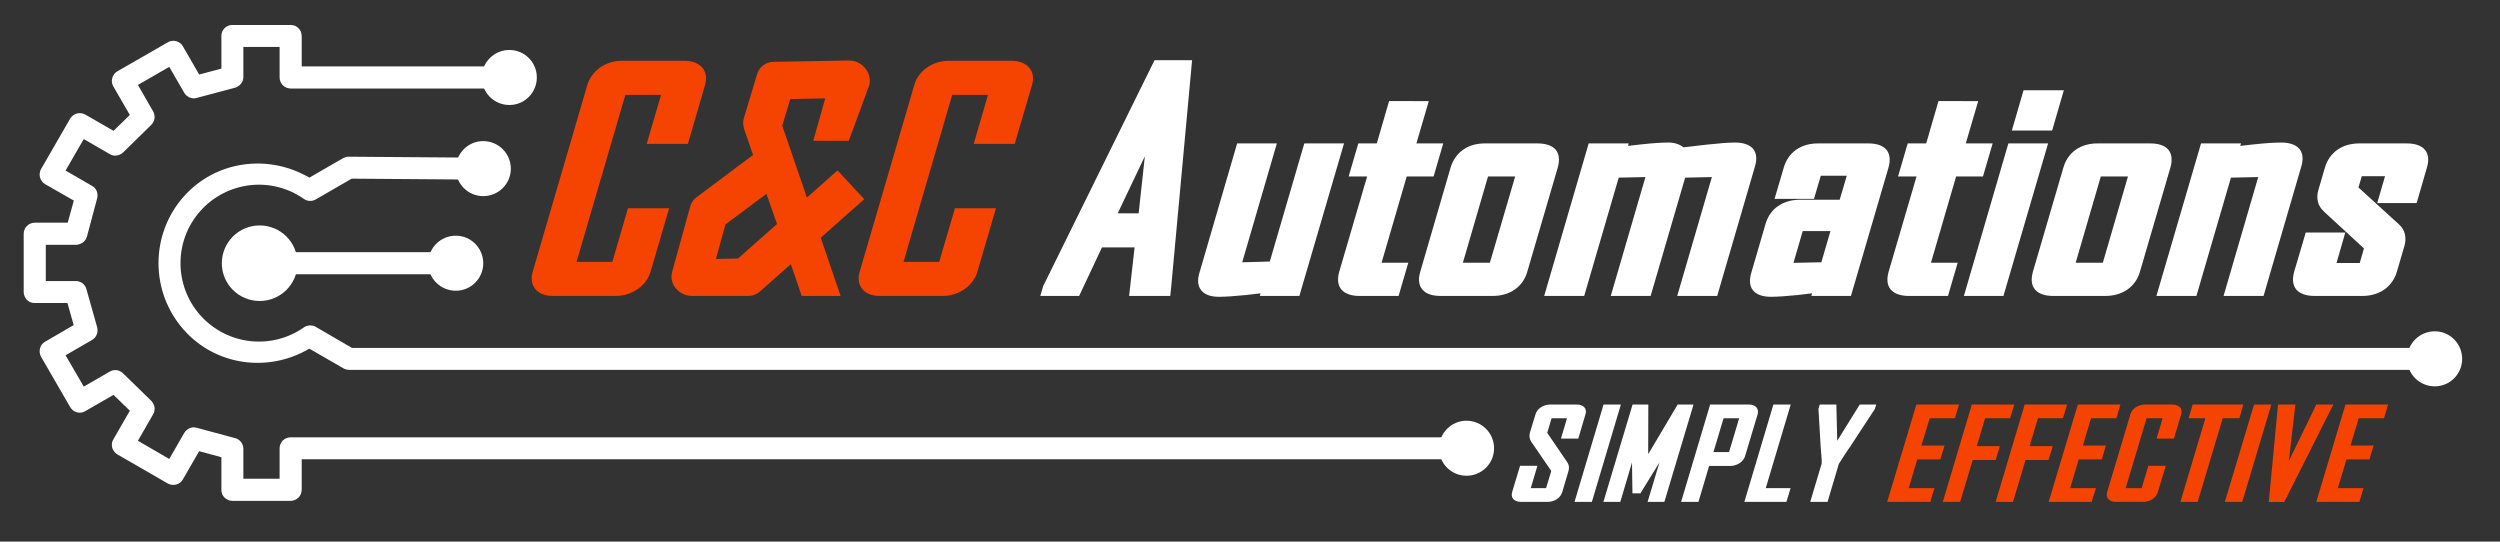 <svg xmlns="http://www.w3.org/2000/svg" viewBox="0 0 1731 375" width="1731" height="375"><rect x="0" y="0" width="1731" height="375" fill="#333333" stroke="none"/><title>C&amp;C_Logo_final-svg</title><defs><clipPath id="cp1"><path d="m336.27 3434.29h2769.17l-293.13-3467.87h-2769.16z"></path></clipPath><clipPath id="cp2"><path d="m280.84 3177.81h2769.16l-293.12-3467.86h-2769.17z"></path></clipPath><clipPath id="cp3"><path d="m507.22 3177.81h2769.16l-293.12-3467.86h-2769.17z"></path></clipPath><clipPath id="cp4"><path d="m1017.18 1583.7h1206.6l-137.44-1441.85h-1206.6z"></path></clipPath><clipPath id="cp5"><path d="m1017.18 1583.7h1206.6l-137.44-1441.85h-1206.6z"></path></clipPath><clipPath id="cp6"><path d="m1017.18 1583.7h1206.6l-137.44-1441.85h-1206.6z"></path></clipPath><clipPath id="cp7"><path d="m1017.18 1583.7h1206.6l-137.44-1441.85h-1206.6z"></path></clipPath><clipPath id="cp8"><path d="m1017.18 1583.7h1206.6l-137.44-1441.85h-1206.6z"></path></clipPath><clipPath id="cp9"><path d="m1017.18 1583.7h1206.6l-137.44-1441.85h-1206.6z"></path></clipPath><clipPath id="cp10"><path d="m1017.18 1583.7h1206.6l-137.44-1441.85h-1206.6z"></path></clipPath><clipPath id="cp11"><path d="m1017.18 1583.7h1206.6l-137.44-1441.85h-1206.6z"></path></clipPath><clipPath id="cp12"><path d="m1017.18 1583.7h1206.6l-137.44-1441.85h-1206.6z"></path></clipPath><clipPath id="cp13"><path d="m1017.18 1583.7h1206.6l-137.44-1441.85h-1206.6z"></path></clipPath><clipPath id="cp14"><path d="m1017.18 1583.7h1206.6l-137.44-1441.85h-1206.6z"></path></clipPath><clipPath id="cp15"><path d="m1017.18 1583.7h1206.6l-137.44-1441.85h-1206.6z"></path></clipPath><clipPath id="cp16"><path d="m1017.18 1583.7h1206.6l-137.44-1441.85h-1206.6z"></path></clipPath><clipPath id="cp17"><path d="m1017.18 1583.7h1206.6l-137.44-1441.85h-1206.6z"></path></clipPath><clipPath id="cp18"><path d="m1017.18 1583.7h1206.6l-137.44-1441.85h-1206.6z"></path></clipPath></defs><style>		.s0 { fill: #f54401 } 		.s1 { fill: #ffffff } 		.s2 { opacity: 1;fill: #ffffff } 	</style><g id="layer1"><g id="g209906"><g id="Clip-Path: g209904" clip-path="url(#cp1)"><g id="g209904"><g id="text209902"><g id="path224770">						</g></g></g></g></g><path id="path209886" fill-rule="evenodd" class="s0" d="m601.8 59.2l-14.1 38.3h-24.6l8.3-29.4-24.2 0.5-5.6 18.4 17.1 49.8 21.2-18.8 18.5 19.9-30.1 26.7 13.7 40.3h-26.9l-7.5-22-21.5 19c-2.1 1.9-4.9 3-7.9 3h-38.8c-9.2 0.1-16.4-8.2-14-16.7l12.5-45.3c0.7-2.5 2.2-4.7 4.2-6.2l39.3-29.4-6.1-17.8c-0.9-2.6-1-5.4-0.2-7.9l9.2-30.5c1.5-4.9 6-8.2 11.3-8.3l52.1-0.9c9.2-0.2 16.5 8.8 14.1 17.3zm-99.5 96.2l-6.6 23.9 15.3-0.3 27-23.9-7.3-20.9z"></path><g id="g209898"><g id="Clip-Path: g209896" clip-path="url(#cp2)"><g id="g209896"><g id="g209894"><g id="g209892"><path id="path209888" class="s0" d="m443.8 188.3q-1.4 4.8-5.8 7.7-4.3 3-9.7 3h-43.9q-5.4 0-7.9-3-2.5-2.9-1.1-7.7l37.9-129.6q1.3-4.8 5.6-7.8 4.3-2.9 9.6-2.9h43.9q5.4 0 8 2.9 2.6 3 1.2 7.8l-10.2 35.1h-15.3l9.9-34h-37.9l-37.2 127.4h37.9l10.9-37.2h15.3z"></path><path id="path209890" class="s0" d="m430.2 42.1c-5 0-10.4 1.6-14.8 4.7-4.3 3.1-7.4 7.5-8.7 11.9l-37.9 129.6c-1.3 4.4-0.7 8.8 1.9 11.9 2.6 3.1 7 4.7 12 4.7h43.9c5 0 10.4-1.6 14.8-4.7 4.5-3 7.7-7.5 9-11.9l12.9-44.1h-28.5l-10.8 37.1h-24.8l33.8-115.6h24.7l-9.9 33.9h28.5l11.9-40.9c1.3-4.5 0.7-8.9-2-11.9-2.6-3.1-7.1-4.7-12.1-4.7z"></path></g></g></g></g></g><path id="path224795" fill-rule="evenodd" class="s1" d="m804.2 199h-15.1l3.8-33.6h-33.9l-15.8 33.6h-14.6l0.1-0.3 74.6-151.1h14.9zm-9.7-45.5l8.9-81.9-38.9 81.9z"></path><path id="path224797" fill-rule="evenodd" class="s1" d="m825.4 41.7l-14.4 156.3-0.7 6.9h-28.5l3.8-33.6h-22.6l-15.8 33.6h-26.9l2-6.8 77.1-156.4zm-51.5 106h14.5l4.3-39.5z"></path><g id="path224772"><path id="path224801" class="s1" d="m894.8 199h-14.2l0.7-2.6q-9 1.1-17.9 2.1-10.8 1.1-17.7 1.1-11.7 0-8.7-10.4l24.5-84.1h14.3l-24 82.5 32.3-0.8 23.9-81.7h14.3z"></path><path id="path224803" class="s1" d="m856.6 99.3l-26.2 89.9c-1.3 4.4-1.2 8.8 1.4 11.9 2.6 3.2 7.2 4.4 12.2 4.4 5 0 11.1-0.5 18.5-1.2 3.4-0.4 6.9-0.8 10.3-1.2l-0.5 1.8h27.4l1.7-5.9 29.2-99.7h-27.5l-23.9 81.8-19.1 0.5 24-82.3z"></path></g><g id="path224774"><path id="path224807" class="s1" d="m963.6 199h-20.7q-12.2 0-9-10.9l21-71.7h-12.8l3.3-11.3h12.8l8.5-29.2h14.3l-8.6 29.2h18.6l-3.3 11.3h-18.6l-20.8 71.3h18.5z"></path><path id="path224809" class="s1" d="m961.8 70l-8.5 29.3h-12.8l-6.7 22.9h12.8l-19.3 65.9c-1.3 4.6-1.2 9.1 1.4 12.3 2.7 3.2 7.4 4.5 12.5 4.5h27.2l1.7-5.9 5-17.1h-18.5l17.4-59.7h18.6l6.7-22.9h-18.6l8.6-29.3z"></path></g><g id="path224776"><path id="path224813" fill-rule="evenodd" class="s1" d="m1050.9 188.1q-3.2 10.9-15.5 10.9h-36.4q-12.2 0-9-10.9l21-72.1q3.2-10.9 15.4-10.9h36.4q12.4 0 9.2 10.9zm-14.4-0.4l20.8-71.3h-31.9l-20.9 71.3z"></path><path id="path224815" fill-rule="evenodd" class="s1" d="m1064.5 99.3c5.2 0 10 1.2 12.7 4.4 2.6 3.2 2.7 7.7 1.4 12.3l-21.1 72.1c-1.3 4.6-4 9.1-8.6 12.3-4.5 3.2-10 4.5-15.2 4.5h-36.4c-5.2 0-9.9-1.3-12.5-4.5-2.7-3.2-2.8-7.7-1.4-12.3l21-72.1c1.4-4.6 4.1-9.1 8.6-12.3 4.5-3.2 9.9-4.4 15.1-4.4zm-51.6 82.6h18.7l17.5-59.7h-18.8z"></path></g><g id="path224778"><path id="path224819" class="s1" d="m1184.1 199h-14.5l24.1-82.4-31.9 0.8-23.8 81.6h-14.4l24.1-82.4-31.9 0.8-23.8 81.6h-14.5l27.4-93.9h14.5l-0.8 2.6q8.8-1 17.6-2 10.7-1.2 17.5-1.2 6.7 0 8.8 3.6 9.4-1.1 18.8-2.2 12.3-1.4 18.4-1.4 12 0 8.9 10.5z"></path><path id="path224821" class="s1" d="m1155.4 98.7c-4.9 0-11 0.4-18.3 1.2h-0.1q-4.9 0.6-9.8 1.1l0.5-1.7h-27.7l-30.8 105.6h27.7l23.9-81.9 18.5-0.4-24 82.3h27.6l23.9-81.9 18.5-0.4-24 82.3h27.7l1.7-5.9 24.5-84c1.3-4.4 1.2-8.9-1.4-12-2.7-3.1-7.3-4.3-12.4-4.3-4.6 0-10.9 0.5-19.2 1.4h-0.1q-8.2 1-16.4 1.9c-2.7-2-6.1-3.3-10.3-3.3z"></path></g><g id="path224780"><path id="path224825" fill-rule="evenodd" class="s1" d="m1276.7 199h-14.3l0.8-2.6q-8.9 1.1-17.8 2.1-11 1.1-17.5 1.1-11.8 0-8.8-10.4l10-34.3q3.2-10.8 15.5-10.8h34.1l8.3-28.3h-31.2l-4.7 16h-14.1l4.7-15.8q3.1-10.9 15.4-10.9h34.8q12.2 0 9.1 10.9zm-10.7-11.7l9.7-33.2h-32.4l-9.8 33.8z"></path><path id="path224827" fill-rule="evenodd" class="s1" d="m1293.6 99.3c5.2 0 9.9 1.2 12.6 4.4 2.6 3.2 2.7 7.7 1.4 12.3l-26 88.9h-27.4l0.5-1.8q-5.1 0.6-10.2 1.2c-7.5 0.7-13.5 1.2-18.3 1.2-5 0-9.6-1.2-12.3-4.3-2.6-3.1-2.7-7.5-1.4-12l10-34.3c1.4-4.6 4.1-9.1 8.6-12.2 4.6-3.2 10-4.4 15.2-4.4h27.5l4.9-16.6h-18l-4.7 16h-27.3l6.4-21.7c1.3-4.6 4-9.1 8.5-12.3 4.5-3.2 10-4.4 15.2-4.4zm-51.8 82.7l19.3-0.4 6.3-21.6h-19.2z"></path></g><g id="path224782"><path id="path224831" class="s1" d="m1343.9 199h-20.6q-12.2 0-9-10.9l21-71.7h-12.8l3.3-11.3h12.7l8.6-29.2h14.3l-8.6 29.2h18.6l-3.3 11.3h-18.6l-20.8 71.3h18.5z"></path><path id="path224833" class="s1" d="m1342.2 70l-8.5 29.3h-12.8l-6.7 22.9h12.8l-19.3 65.9c-1.3 4.6-1.3 9.1 1.4 12.3 2.6 3.2 7.4 4.5 12.5 4.5h27.2l1.7-5.9 5-17.1h-18.5l17.4-59.7h18.6l6.7-22.9h-18.6l8.6-29.3z"></path></g><g id="path224784"><path id="path224837" class="s1" d="m1416 84.5h-14.7l4.7-16.2h14.7zm-33.6 114.5h-14.3l27.4-93.9h14.3z"></path><path id="path224839" class="s1" d="m1401.1 62.5l-8.1 27.9h27.9l1.7-5.9 6.4-22zm-10.5 36.8l-30.8 105.6h27.4l1.7-5.9 29.2-99.7z"></path></g><g id="path224786"><path id="path224843" fill-rule="evenodd" class="s1" d="m1475.1 188.1q-3.1 10.9-15.5 10.9h-36.4q-12.2 0-9-10.9l21.1-72.1q3.1-10.9 15.3-10.9h36.5q12.3 0 9.1 10.9zm-14.4-0.4l20.8-71.3h-31.9l-20.8 71.3z"></path><path id="path224845" fill-rule="evenodd" class="s1" d="m1488.8 99.3c5.2 0 9.9 1.2 12.6 4.4 2.6 3.2 2.7 7.7 1.4 12.3l-21.1 72.1c-1.3 4.6-4 9.1-8.6 12.3-4.5 3.2-10 4.5-15.2 4.5h-36.4c-5.2 0-9.9-1.3-12.5-4.5-2.7-3.2-2.7-7.7-1.4-12.3l21.1-72.1c1.3-4.6 4-9.1 8.5-12.3 4.5-3.2 10-4.4 15.1-4.4zm-51.6 82.6h18.8l17.4-59.7h-18.8z"></path></g><g id="path224788"><path id="path224849" class="s1" d="m1562.4 199h-14.5l24.1-82.4-32.2 0.8-23.9 81.6h-14.5l27.5-93.9h14.5l-0.8 2.6q8.8-1 17.7-2 10.8-1.2 17.6-1.2 12.1 0 9 10.5z"></path><path id="path224851" class="s1" d="m1579.6 98.7c-5 0-11 0.4-18.4 1.2h-0.1c-3.4 0.4-6.7 0.8-10 1.1l0.6-1.7h-27.7l-30.9 105.6h27.7l23.9-81.9 18.9-0.4-24 82.3h27.7l1.7-5.9 24.5-84c1.3-4.5 1.2-8.9-1.5-12-2.7-3.1-7.3-4.3-12.4-4.3z"></path></g><g id="path224790"><path id="path224855" class="s1" d="m1653 188.1q-3.2 10.9-15.5 10.9h-33.2q-12.4 0-9.2-10.9l6.2-21.3h14.3l-6.1 21.1h29.3l5.4-18.7-29.9-27.5q-4.3-3.9-2.5-10l4.6-15.7q3.2-10.9 15.5-10.9h32.8q12.3 0 9.1 10.9l-5.4 18.7h-14.1l5.4-18.5h-29.3l-4.8 16.4 30.2 27.5q4.3 3.8 2.4 10.3z"></path><path id="path224857" class="s1" d="m1633.6 99.3c-5.2 0-10.7 1.2-15.2 4.4-4.5 3.2-7.3 7.7-8.6 12.3l-4.6 15.7c-1.6 5.6-0.3 11 3.7 14.5q0 0.1 0 0.1l27.9 25.7-2.9 10.1h-16.1l6.1-21.1h-27.4l-8 27.1c-1.3 4.6-1.2 9.1 1.4 12.3 2.7 3.2 7.4 4.5 12.7 4.5h33.2c5.2 0 10.7-1.3 15.2-4.5 4.5-3.2 7.3-7.7 8.6-12.3l5.2-17.7c1.7-5.8 0.4-11.3-3.5-14.8l-28.3-25.8 2.3-7.8h16.1l-5.4 18.6h27.3l7.1-24.6c1.4-4.6 1.3-9.1-1.4-12.3-2.7-3.2-7.4-4.4-12.6-4.4z"></path></g><g id="g209918"><g id="Clip-Path: g209916" clip-path="url(#cp3)"><g id="g209916"><g id="g209914"><g id="g209912"><path id="path209908" class="s0" d="m670.2 188.3q-1.4 4.8-5.8 7.7-4.4 3-9.7 3h-43.9q-5.4 0-7.9-3-2.5-2.9-1.1-7.7l37.8-129.6q1.4-4.8 5.7-7.8 4.2-2.9 9.6-2.9h43.9q5.4 0 8 2.9 2.6 3 1.2 7.8l-10.3 35.1h-15.2l9.9-34h-37.9l-37.2 127.4h37.9l10.9-37.2h15.2z"></path><path id="path209910" class="s0" d="m656.6 42.1c-5 0-10.4 1.6-14.8 4.7-4.4 3.1-7.5 7.5-8.7 11.9l-37.9 129.6c-1.3 4.4-0.7 8.8 1.9 11.9 2.5 3.1 7 4.7 12 4.7h43.9c5 0 10.4-1.6 14.8-4.7 4.4-3 7.7-7.5 8.9-11.9l12.9-44.1h-28.4l-10.9 37.1h-24.7l33.7-115.6h24.8l-9.9 33.9h28.4l12-40.9c1.3-4.5 0.7-8.9-2-11.9-2.7-3.1-7.1-4.7-12.1-4.7z"></path></g></g></g></g></g><g id="g209934"><g id="path209928"><path id="path8003" class="s1" d="m160.9 17.3q-1.6 0-2.9 0.5-1.4 0.6-2.5 1.7-1.1 1.1-1.7 2.5-0.5 1.3-0.5 2.9v22.6l-15.4 4.1-11.3-19.6q-0.7-1.3-1.9-2.2-1.3-0.9-2.7-1.3-1.5-0.4-3-0.2-1.5 0.2-2.8 1l-35 20.1q-1.3 0.8-2.2 2-0.9 1.2-1.3 2.7-0.4 1.4-0.2 2.9 0.2 1.5 1 2.9l11.4 19.7-11.3 11-19.6-11.3q-1.3-0.7-2.8-0.9-1.5-0.2-3 0.2-1.4 0.4-2.6 1.3-1.2 0.9-2 2.2l-20.2 35q-0.7 1.3-0.9 2.8-0.2 1.5 0.2 2.9 0.4 1.5 1.3 2.7 0.9 1.2 2.2 2l19.9 11.4-4.2 15.3h-22.9q-1.5 0-2.9 0.6-1.4 0.6-2.5 1.7-1 1-1.6 2.4-0.6 1.4-0.6 2.9v40.4q0 1.5 0.6 2.9 0.6 1.4 1.6 2.5 1.1 1.1 2.5 1.7 1.4 0.5 2.9 0.5h22.7l4.3 15.3-19.8 11.5q-1.3 0.7-2.2 1.9-0.9 1.2-1.3 2.7-0.4 1.5-0.2 3 0.2 1.5 0.9 2.8l20.2 34.9q0.8 1.3 2 2.3 1.2 0.9 2.6 1.3 1.5 0.4 3 0.2 1.5-0.2 2.8-1l19.6-11.3 11.3 11-11.4 19.8q-0.8 1.3-1 2.8-0.2 1.5 0.2 3 0.4 1.4 1.3 2.6 0.9 1.2 2.2 2l35 20.2q1.3 0.7 2.8 0.9 1.5 0.2 3-0.2 1.4-0.3 2.7-1.3 1.2-0.9 1.9-2.2l11.3-19.6 15.4 4.2v22.6q0 1.5 0.5 2.9 0.6 1.4 1.7 2.5 1.1 1 2.5 1.6 1.3 0.6 2.9 0.6h40.3q1.5 0 2.9-0.6 1.4-0.6 2.5-1.6 1.1-1.1 1.7-2.5 0.5-1.4 0.6-2.9v-21.2h806.5v-15.2h-814.2q-1.5 0-2.9 0.6-1.4 0.6-2.5 1.6-1 1.1-1.6 2.5-0.6 1.4-0.6 2.9v21.1h-25.1v-20.8q0-1.2-0.4-2.4-0.4-1.2-1.2-2.2-0.7-1-1.8-1.7-1-0.7-2.2-1l-26.7-7.2q-1.2-0.3-2.5-0.3-1.2 0.1-2.4 0.6-1.2 0.5-2.1 1.3-0.9 0.8-1.6 1.9l-10.4 18.1-21.7-12.6 10.5-18.3q0.7-1.1 0.9-2.3 0.2-1.3 0.1-2.6-0.2-1.2-0.8-2.3-0.5-1.2-1.4-2.1l-19.6-19.1q-0.9-0.9-2.1-1.5-1.1-0.5-2.3-0.7-1.3-0.1-2.5 0.1-1.2 0.3-2.3 0.9l-18 10.4-12.6-21.7 18.3-10.6q1.1-0.7 2-1.6 0.8-1 1.3-2.2 0.5-1.1 0.5-2.4 0.1-1.3-0.2-2.5l-7.5-26.6q-0.3-1.2-1-2.2-0.7-1-1.7-1.8-1-0.7-2.2-1.1-1.2-0.4-2.4-0.4h-20.8v-25.1h21.1q1.3-0.1 2.4-0.5 1.2-0.4 2.2-1.1 1-0.8 1.7-1.8 0.7-1.1 1.1-2.3l7.1-26.6q0.3-1.2 0.2-2.4-0.1-1.3-0.5-2.4-0.5-1.2-1.3-2.2-0.9-0.9-2-1.5l-18.3-10.6 12.6-21.8 18 10.4q1.1 0.7 2.3 0.9 1.2 0.3 2.5 0.1 1.2-0.2 2.3-0.7 1.2-0.5 2.1-1.4l19.6-19.2q0.9-0.9 1.4-2 0.6-1.2 0.8-2.4 0.1-1.3-0.1-2.5-0.2-1.3-0.9-2.4l-10.5-18.3 21.7-12.5 10.4 18q0.7 1.1 1.6 1.9 1 0.8 2.1 1.3 1.2 0.5 2.4 0.6 1.3 0.1 2.5-0.3l26.7-7.1q1.2-0.4 2.2-1.1 1.1-0.7 1.8-1.7 0.8-1 1.2-2.1 0.4-1.2 0.4-2.5v-20.8h25.1v21.1q0 1.6 0.6 3 0.6 1.3 1.6 2.4 1.1 1.1 2.5 1.7 1.4 0.5 2.9 0.6h151.5v-15.3h-143.8v-21.1q-0.1-1.6-0.6-3-0.6-1.4-1.7-2.4-1.1-1.1-2.5-1.7-1.4-0.5-2.9-0.5z"></path><g id="g7985"><g id="path7995"><path id="path7999" fill-rule="evenodd" class="s1" d="m1015.4 327.2c-9.3 0-16.8-7.5-16.8-16.8 0-9.3 7.5-16.8 16.8-16.8 9.3 0 16.8 7.5 16.8 16.8 0 9.3-7.5 16.8-16.8 16.8z"></path><path id="path8001" fill-rule="evenodd" class="s1" d="m1015.4 329.4c-10.5 0-19-8.5-19-19 0-10.5 8.5-19.1 19-19.1 10.6 0 19.1 8.6 19.1 19.1 0 10.5-8.5 19-19.1 19zm14.6-19c0-8.1-6.5-14.6-14.6-14.6-8 0-14.5 6.5-14.5 14.6 0 8.1 6.5 14.6 14.5 14.6 8.1 0 14.6-6.5 14.6-14.6z"></path></g><g id="path7987"><path id="path7991" fill-rule="evenodd" class="s1" d="m352.7 70.4c-9.3 0-16.8-7.5-16.8-16.8 0-9.3 7.5-16.8 16.8-16.8 9.3 0 16.8 7.5 16.8 16.8 0 9.3-7.5 16.8-16.8 16.8z"></path><path id="path7993" fill-rule="evenodd" class="s1" d="m352.7 72.7c-10.5 0-19.1-8.5-19.1-19.1 0-10.5 8.6-19 19.1-19 10.5 0 19 8.5 19 19 0 10.6-8.5 19.1-19 19.1zm14.6-19.1c0-8-6.6-14.5-14.6-14.5-8.1 0-14.6 6.5-14.6 14.5 0 8.1 6.5 14.6 14.6 14.6 8 0 14.6-6.5 14.6-14.6z"></path></g></g></g><g id="path209930"><path id="path8553" class="s2" d="m241.5 108.5q-0.5 0-1 0-0.5 0.1-1 0.2-0.5 0.2-0.9 0.4-0.5 0.2-1 0.4l-23.4 13.5c-28.3-16.6-64.7-11.9-86.9 13-23.4 26.3-23.4 66.1 0 92.4 22.2 25 58.6 29.7 86.9 13l23.7 13.7q0.4 0.2 0.9 0.4 0.4 0.2 0.9 0.3 0.5 0.2 1 0.2 0.5 0.1 1 0.1h1444.1v-15.2h-1442.1l-25.1-14.6q-0.9-0.5-2-0.8-1.1-0.2-2.1-0.2-1.1 0.1-2.2 0.4-1 0.4-1.9 1c-22.6 15.8-53.3 12.2-71.7-8.4-18.3-20.6-18.3-51.6 0-72.2 18.4-20.6 49.1-24.2 71.7-8.4q0.9 0.7 1.9 1 1.1 0.4 2.2 0.4 1 0.1 2.1-0.2 1.1-0.3 2-0.8l24.9-14.4 91.1 0.7 0.1-15.2z"></path><g id="g8535"><g id="path8545"><path id="path8549" fill-rule="evenodd" class="s1" d="m1685.8 265.3c-9.3 0-16.8-7.5-16.8-16.8 0-9.3 7.5-16.8 16.8-16.8 9.3 0 16.8 7.5 16.8 16.8 0 9.3-7.5 16.8-16.8 16.8z"></path><path id="path8551" fill-rule="evenodd" class="s1" d="m1685.8 267.5c-10.5 0-19.1-8.5-19.1-19 0-10.6 8.6-19.1 19.1-19.1 10.5 0 19 8.5 19 19.1 0 10.5-8.5 19-19 19zm14.6-19c0-8.1-6.5-14.6-14.6-14.6-8.1 0-14.6 6.5-14.6 14.6 0 8 6.5 14.5 14.6 14.5 8.1 0 14.6-6.5 14.6-14.5z"></path></g><g id="path8537"><path id="path8541" fill-rule="evenodd" class="s1" d="m334.6 133.6c-9.3 0-16.8-7.5-16.8-16.8 0-9.3 7.5-16.8 16.8-16.8 9.3 0 16.8 7.5 16.8 16.8 0 9.3-7.5 16.8-16.8 16.8z"></path><path id="path8543" fill-rule="evenodd" class="s1" d="m334.6 135.8c-10.5 0-19-8.5-19-19 0-10.6 8.5-19.1 19-19.1 10.5 0 19.1 8.5 19.1 19.1 0 10.5-8.6 19-19.1 19zm14.6-19c0-8.1-6.5-14.6-14.6-14.6-8 0-14.6 6.5-14.6 14.6 0 8 6.6 14.5 14.6 14.5 8.1 0 14.6-6.5 14.6-14.5z"></path></g></g></g><g id="path209932"><path id="path9207" class="s1" d="m179.8 174.6h135.8v15.3h-135.8z"></path><g id="g9189"><g id="path9199"><path id="path9203" fill-rule="evenodd" class="s1" d="m315.6 199.1c-9.3 0-16.8-7.6-16.8-16.8 0-9.3 7.5-16.9 16.8-16.9 9.3 0 16.8 7.6 16.8 16.9 0 9.2-7.5 16.8-16.8 16.8z"></path><path id="path9205" fill-rule="evenodd" class="s1" d="m315.6 201.3c-10.6 0-19.1-8.5-19.1-19 0-10.6 8.5-19.1 19.1-19.1 10.5 0 19 8.5 19 19.1 0 10.5-8.5 19-19 19zm14.5-19c0-8.1-6.5-14.6-14.5-14.6-8.1 0-14.6 6.5-14.6 14.6 0 8 6.5 14.5 14.6 14.5 8 0 14.5-6.5 14.5-14.5z"></path></g><g id="path9191"><path id="path9195" fill-rule="evenodd" class="s1" d="m179.8 205.4c-12.8 0-23.1-10.4-23.1-23.1 0-12.8 10.3-23.2 23.1-23.2 12.8 0 23.1 10.4 23.1 23.2 0 12.7-10.3 23.1-23.1 23.1z"></path><path id="path9197" fill-rule="evenodd" class="s1" d="m179.8 208.4c-14.5 0-26.2-11.7-26.2-26.1 0-14.5 11.7-26.2 26.2-26.2 14.5 0 26.2 11.7 26.2 26.2 0 14.4-11.7 26.1-26.2 26.1zm20-26.1c0-11.1-8.9-20.1-20-20.1-11 0-20 9-20 20.1 0 11 9 20 20 20 11.1 0 20-9 20-20z"></path></g></g></g></g></g><g id="g8722"><g id="g17037"><path id="path13668" class="s1" d="m1079 340.7q-0.6 2-2.4 3.3-1.8 1.2-4.2 1.2h-18.7q-2.3 0-3.5-1.2-1.1-1.3-0.5-3.3l4.8-15.9h6.6l-4.6 15.5h16l4.5-15-14.2-21q-1.5-2.1-0.8-4.7l3.9-12.8q0.5-1.9 2.4-3.2 1.9-1.2 4.2-1.2h18.7q2.4 0 3.4 1.2 1.1 1.3 0.5 3.2l-4.4 14.6h-6.6l4.3-14.1h-16.1l-3.9 13.3 14.3 20.9q1.4 2.1 0.6 4.7z"></path><path id="path13670" class="s1" d="m1073.2 280.1c-2.1 0-4.4 0.7-6.3 1.9-1.9 1.3-3.2 3-3.7 4.8l-3.9 12.8c-0.6 2.2-0.3 4.4 0.9 6.2l13.9 20.3-3.6 11.9h-10.6l4.6-15.5h-12l-5.5 18.2c-0.5 1.8-0.3 3.6 0.8 4.9h0.1c1.1 1.2 3 1.9 5.1 1.9h18.7c2.2 0 4.5-0.7 6.3-1.9 1.9-1.3 3.2-3.1 3.7-4.9l4.3-14.5c0.7-2.2 0.4-4.4-0.8-6.1l-13.9-20.4 3-10.1h10.7l-4.2 14.1h12l5-16.9c0.6-1.7 0.3-3.5-0.8-4.8-1.1-1.2-3-1.9-5.1-1.9z"></path><path id="path13674" class="s1" d="m1100.2 345.2h-6.6l18.8-62.8h6.6z"></path><path id="path13676" class="s1" d="m1110.3 280.1l-20.1 67.4h12l0.7-2.3 19.4-65.1z"></path><path id="path13680" class="s1" d="m1150.4 345.2h-6.2l11.9-39.8q0.2-0.8 2.1-4.9l-23.8 38.8h-1.3l-0.5-38.8q-0.6 4.1-0.9 4.9l-11.9 39.8h-6.2l18.8-62.8h6.1l-0.1 40.8q0 0.4-0.4 1.9 0.2-0.7 0.8-1.9l24.3-40.8h6.1z"></path><path id="path13682" class="s1" d="m1130.4 280.1l-20.2 67.4h11.7l8.1-27.3 0.3 21.4h5.5l13.2-21.4-8.2 27.3h11.6l0.7-2.3 19.5-65.1h-11l-20.4 34.4 0.1-34.4z"></path><path id="path13686" fill-rule="evenodd" class="s1" d="m1205.6 315.8q-0.6 1.9-2.5 3.2-1.8 1.3-4.1 1.3h-17.6l-7.4 24.9h-6.6l18.8-62.8h24.1q2.3 0 3.4 1.2 1.2 1.3 0.6 3.2zm-6.5-0.4l8.4-28h-16.3l-8.3 28z"></path><path id="path13688" fill-rule="evenodd" class="s1" d="m1211 280.1c2.1 0 4 0.7 5.1 1.9 1.1 1.3 1.4 3 0.9 4.8l-8.7 29c-0.5 1.8-1.9 3.6-3.7 4.8-1.9 1.3-4.2 2-6.3 2h-14.9l-7.4 24.9h-12l20.1-67.4zm-24.6 32.9h10.8l7-23.4h-10.8z"></path><path id="path13692" class="s1" d="m1234.9 345.2h-23.8l18.8-62.8h6.6l-17.3 57.9h17.2z"></path><path id="path13694" class="s1" d="m1227.9 280.1l-20.1 67.4h29.1l0.7-2.3 2.2-7.2h-17.2l17.3-57.9z"></path><path id="path13698" class="s1" d="m1295.6 282.7l-16.6 25.5q-2.9 3.8-8.4 12.7l-7.2 24.3h-6.6l7.2-24.3q0.3-3.1-0.1-6.4-0.5-5.8-0.6-6.3l-1.4-25.5q0 0 0.1-0.3h6.7l0.8 31.4 19.5-31.4h6.7q-0.1 0.3-0.1 0.3z"></path><path id="path13700" class="s1" d="m1260 280.1l-0.9 3 1.5 25.7c0 0.6 0.2 2.5 0.5 6.4q0.4 3.2 0.2 5.9l-7.9 26.4h12l7.8-26.3c3.6-5.7 6.3-9.9 8.1-12.2v-0.1l16.9-25.8 0.1-0.4 0.8-2.6h-11.4l-15.6 25.1-0.6-25.1z"></path><path id="path13704" class="s0" d="m1334.5 345.2h-24.4l18.8-62.8h24.1l-1.4 4.9h-17.6l-7 23.5h16l-1.5 5h-16l-7.3 24.5h17.8z"></path><path id="path13706" class="s0" d="m1326.9 280.1l-20.2 67.4h29.9l0.6-2.3 2.2-7.2h-17.8l5.9-19.9h16l2.9-9.6h-16l5.7-18.9h17.5l2.8-9.5z"></path><path id="path13710" class="s0" d="m1389.8 287.3h-17.3l-7.2 23.9h16l-1.5 5h-16l-8.6 29h-6.6l18.7-62.8h24z"></path><path id="path13712" class="s0" d="m1365.3 280.1l-20.1 67.4h12l8.7-29h15.9l2.9-9.6h-16l5.8-19.3h17.3l0.7-2.3 2.2-7.2z"></path><g id="Clip-Path: path13719" clip-path="url(#cp4)"><path id="path13719" class="s0" d="m1426.4 287.3h-17.3l-7.1 23.9h15.9l-1.5 5h-15.9l-8.7 29h-6.6l18.8-62.8h23.9z"></path></g><g id="Clip-Path: path13721" clip-path="url(#cp5)"><path id="path13721" class="s0" d="m1401.9 280.1l-20.1 67.4h12l8.7-29h15.9l2.9-9.6h-16l5.8-19.3h17.3l0.7-2.3 2.2-7.2z"></path></g><g id="Clip-Path: path13738" clip-path="url(#cp6)"><path id="path13738" class="s0" d="m1446.3 345.2h-24.4l18.8-62.8h24.1l-1.5 4.9h-17.5l-7 23.5h16l-1.5 5h-16l-7.3 24.5h17.8z"></path></g><g id="Clip-Path: path13740" clip-path="url(#cp7)"><path id="path13740" class="s0" d="m1438.7 280.1l-20.2 67.4h29.8l0.7-2.3 2.2-7.2h-17.8l5.9-19.9h16l2.8-9.6h-15.9l5.6-18.9h17.6l2.8-9.5z"></path></g><g id="Clip-Path: path13744" clip-path="url(#cp8)"><path id="path13744" class="s0" d="m1491.4 340.7q-0.5 2-2.4 3.3-1.9 1.2-4.3 1.2h-19.1q-2.3 0-3.4-1.2-1.1-1.3-0.5-3.3l16.1-53.9q0.6-1.9 2.4-3.2 1.9-1.2 4.2-1.2h19.1q2.4 0 3.5 1.2 1.2 1.3 0.6 3.2l-4.4 14.6h-6.7l4.3-14.1h-16.6l-15.8 53h16.5l4.7-15.5h6.6z"></path></g><g id="Clip-Path: path13746" clip-path="url(#cp9)"><path id="path13746" fill-rule="evenodd" class="s0" d="m1504.2 280.1c2.1 0 4 0.7 5.2 1.9 1.1 1.2 1.4 3 0.9 4.8l-5.1 16.9h-12l4.2-14.1h-11.1l-14.5 48.4h11.1l4.6-15.5h12.1l-5.5 18.2c-0.5 1.9-1.9 3.6-3.7 4.9-1.9 1.2-4.2 1.9-6.3 1.9h-19.2c-2.1 0-4-0.7-5.1-1.9-1.1-1.3-1.4-3.1-0.8-4.9l16.1-53.9c0.5-1.8 1.8-3.5 3.7-4.8 1.8-1.2 4.2-1.9 6.3-1.9zm-4.3 19.1h1.2c5.3-17.5 4.3-19-1.2 0z"></path></g><g id="Clip-Path: path13750" clip-path="url(#cp10)"><path id="path13750" class="s0" d="m1548.5 287.3h-11.5l-17.3 57.9h-6.6l17.3-57.9h-11.6l1.5-4.9h29.7z"></path></g><g id="Clip-Path: path13752" clip-path="url(#cp11)"><path id="path13752" class="s0" d="m1518.2 280.1l-2.8 9.5h11.6l-17.3 57.9h12l17.3-57.9h11.5l0.7-2.3 2.1-7.2z"></path></g><g id="Clip-Path: path13756" clip-path="url(#cp12)"><path id="path13756" class="s0" d="m1550.5 345.2h-6.6l18.8-62.8h6.6z"></path></g><g id="Clip-Path: path13758" clip-path="url(#cp13)"><path id="path13758" class="s0" d="m1560.7 280.1l-20.2 67.4h12l0.7-2.3 19.5-65.1z"></path></g><g id="Clip-Path: path13762" clip-path="url(#cp14)"><path id="path13762" class="s0" d="m1611.8 282.4l-31.8 63h-6.2l6-63h6.5l-5.7 50q0 0-0.9 4.1 0.4-1.4 1.5-4.1l24.2-50z"></path></g><g id="Clip-Path: path13764" clip-path="url(#cp15)"><path id="path13764" class="s0" d="m1577.3 280.1l-6.4 67.5h10.7l34-67.5h-3.2-8.6l-19 39.1 4.5-39.1z"></path></g><g id="Clip-Path: path13768" clip-path="url(#cp16)"><path id="path13768" class="s0" d="m1631.6 345.2h-24.4l18.8-62.8h24.2l-1.5 4.9h-17.6l-7 23.5h16l-1.5 5h-16l-7.3 24.5h17.8z"></path></g><g id="Clip-Path: path13770" clip-path="url(#cp17)"><path id="path13770" class="s0" d="m1624 280.1l-20.2 67.4h29.9l0.6-2.3 2.2-7.2h-17.8l6-19.9h15.9l2.9-9.6h-16l5.7-18.9h17.5l2.8-9.5z"></path></g></g><g id="g3138"><g id="Clip-Path: g3140" clip-path="url(#cp18)"><g id="g3140"><g id="text3148"><g id="path13661">						</g></g></g></g></g></g></svg>